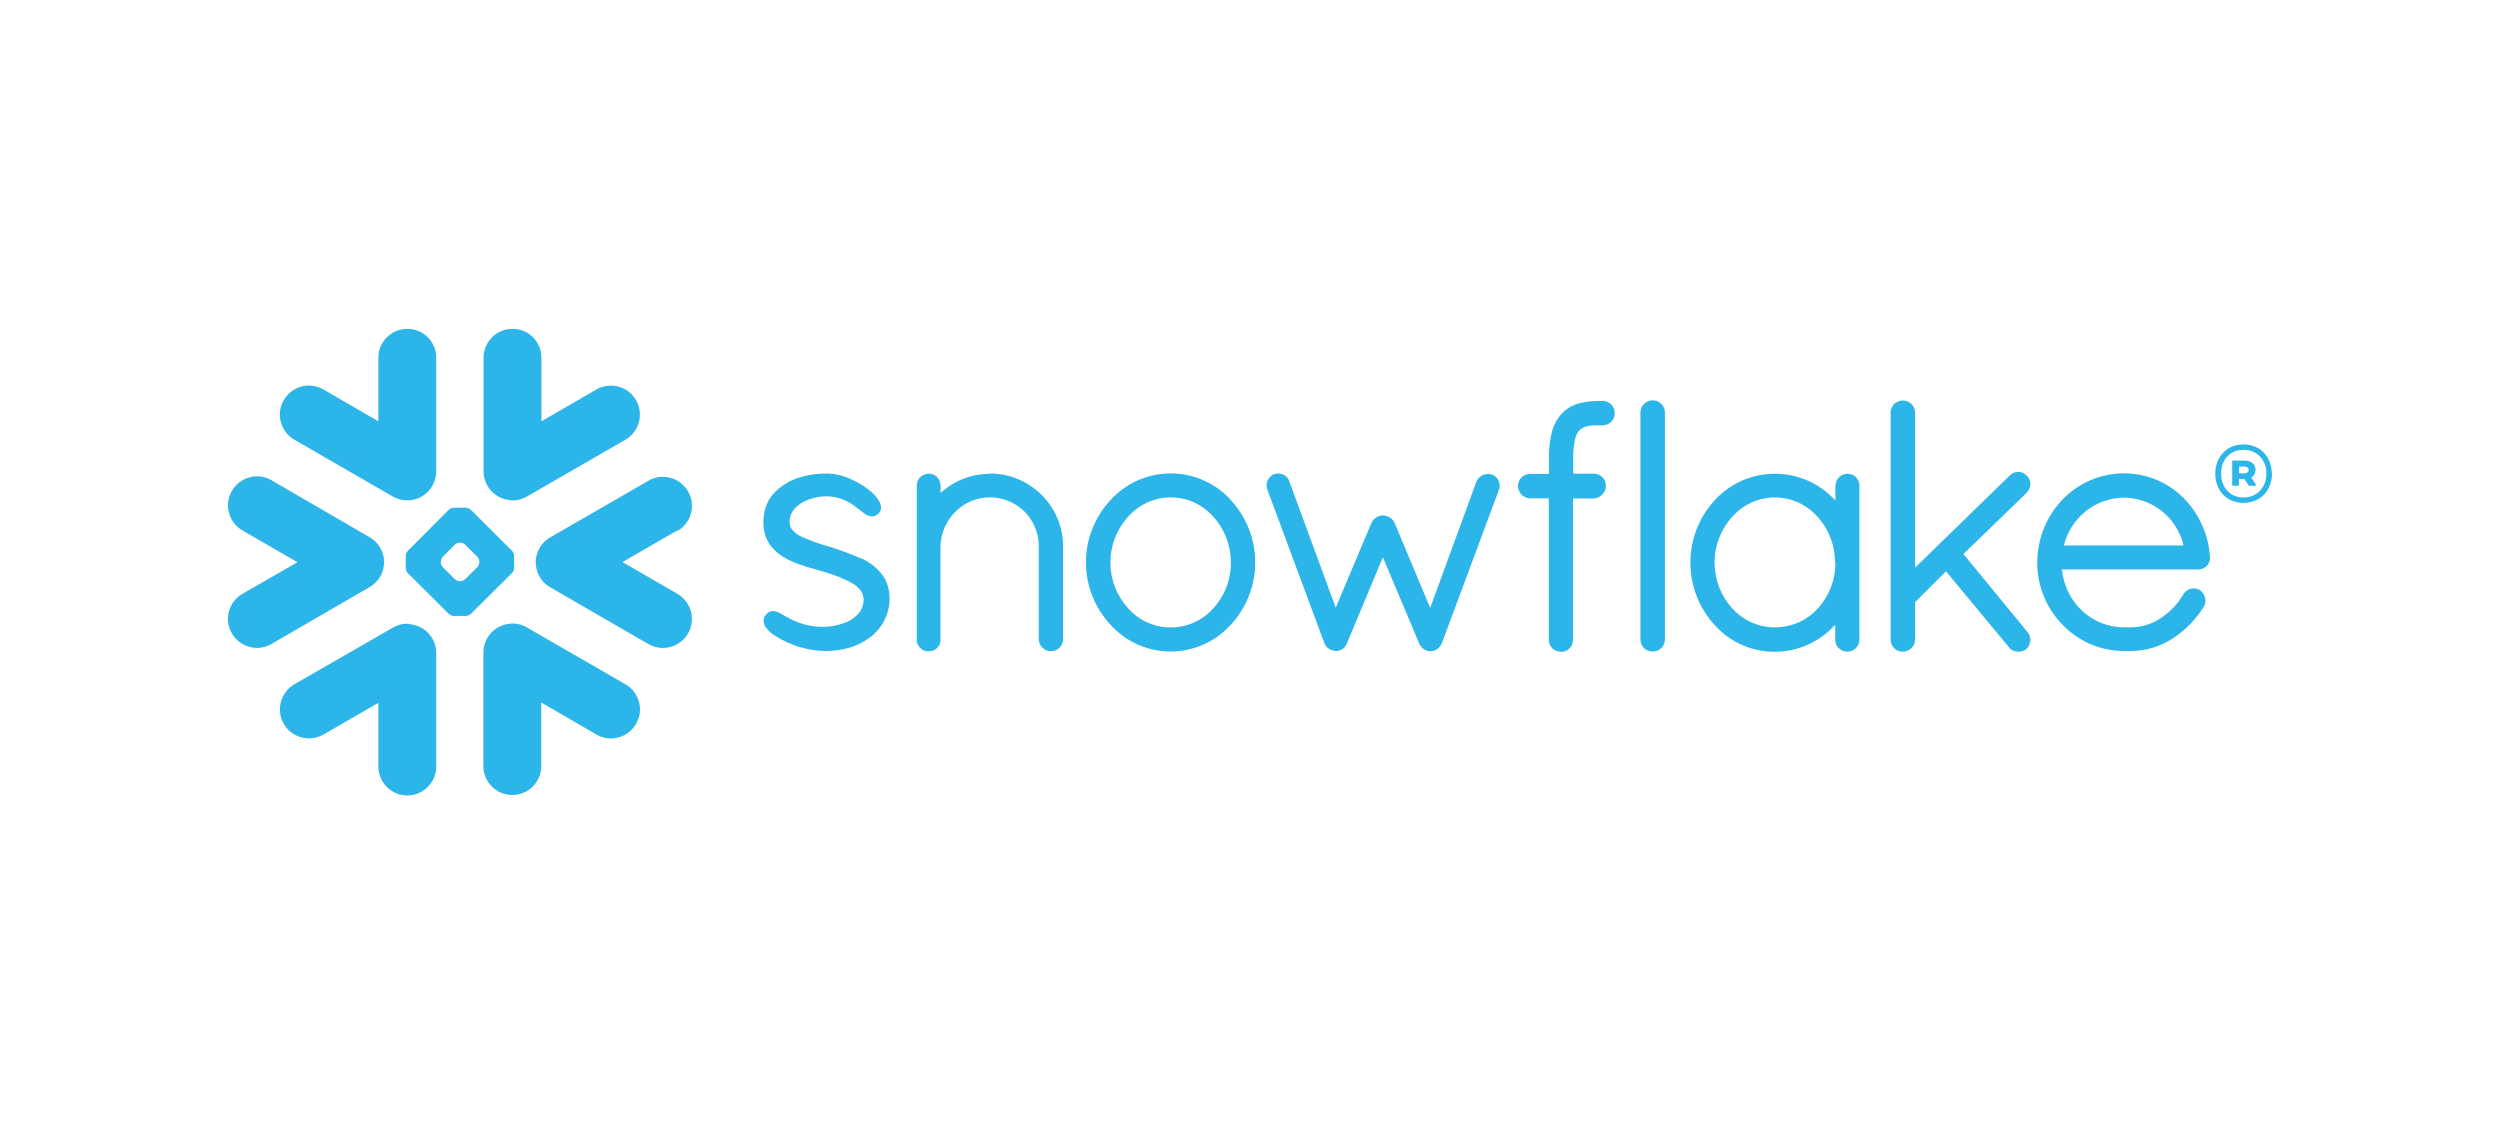 <?xml version="1.0" encoding="UTF-8"?> <svg xmlns="http://www.w3.org/2000/svg" id="Layer_1" data-name="Layer 1" viewBox="0 0 149 67"><defs><style> .cls-1 { fill: #2cb5e8; fill-rule: evenodd; } </style></defs><path class="cls-1" d="M133.77,27.81h-.32v.4h.32c.15,0,.25-.07.25-.2s-.09-.2-.25-.2ZM133.05,27.45h.72c.4,0,.66.22.66.55,0,.19-.1.37-.26.46l.28.41v.08h-.41l-.28-.4h-.32v.4h-.4v-1.51ZM135.08,28.23c0-.8-.54-1.42-1.36-1.42s-1.34.58-1.34,1.42.54,1.42,1.34,1.42,1.36-.61,1.36-1.42ZM135.41,28.23c0,.95-.64,1.74-1.7,1.74s-1.68-.8-1.68-1.74.63-1.74,1.68-1.74,1.69.79,1.69,1.74h0ZM40.37,31.61l-3.27,1.89,3.27,1.89c.83.48,1.11,1.53.64,2.36-.48.83-1.53,1.11-2.36.64l-5.86-3.39c-.38-.22-.66-.57-.78-.98-.06-.18-.08-.37-.08-.56,0-.14.02-.27.06-.4.12-.44.41-.81.8-1.03l5.86-3.38c.83-.48,1.88-.19,2.36.64.48.83.19,1.88-.64,2.36h0ZM37.27,40.78l-5.86-3.38c-.3-.18-.65-.26-1-.23-.9.07-1.6.82-1.6,1.72v6.77c0,.95.77,1.73,1.73,1.72.95,0,1.72-.77,1.72-1.72v-3.79l3.29,1.91c.83.48,1.88.19,2.36-.64.48-.83.19-1.88-.64-2.36h0ZM30.51,34.16l-2.44,2.42c-.08.08-.19.12-.31.13h-.71c-.11,0-.22-.05-.31-.13l-2.43-2.42c-.08-.08-.12-.19-.13-.3v-.72c0-.11.05-.22.13-.31l2.43-2.44c.08-.08.19-.12.31-.13h.71c.11,0,.22.05.31.13l2.44,2.43c.08.09.12.19.13.31v.72c0,.11-.05.22-.13.31ZM28.57,33.48c0-.11-.05-.22-.13-.31l-.71-.7c-.08-.08-.19-.12-.3-.13h-.03c-.11,0-.22.05-.3.13l-.7.7c-.08.09-.12.2-.13.31v.03c0,.11.05.22.13.3l.7.7c.08.08.19.12.3.13h.03c.11,0,.22-.05.3-.13l.71-.7c.08-.08.12-.19.13-.3v-.03ZM17.55,26.21l5.86,3.38c.83.48,1.89.19,2.36-.64.15-.26.23-.56.23-.86v-6.77c0-.95-.77-1.73-1.73-1.72-.95,0-1.72.77-1.72,1.72v3.79l-3.28-1.9c-.83-.48-1.88-.19-2.36.64-.48.83-.19,1.88.64,2.36h0ZM30.41,29.82c.35.03.7-.05,1-.23l5.86-3.38c.83-.48,1.11-1.53.64-2.36-.48-.83-1.53-1.11-2.36-.64l-3.28,1.9v-3.79c0-.95-.77-1.73-1.73-1.72-.95,0-1.72.77-1.72,1.72v6.77c0,.9.7,1.65,1.6,1.72ZM24.41,37.18c-.35-.03-.7.05-1,.23l-5.86,3.37c-.83.48-1.11,1.53-.64,2.36.48.83,1.53,1.11,2.36.64l3.28-1.89v3.79c0,.95.77,1.73,1.72,1.73s1.73-.77,1.73-1.72h0v-6.78c0-.9-.7-1.64-1.6-1.71ZM22.81,34.01c.06-.18.08-.37.08-.56,0-.14-.03-.27-.06-.4-.12-.44-.41-.81-.8-1.03l-5.85-3.4c-.83-.48-1.88-.19-2.36.64s-.19,1.88.64,2.36l3.27,1.89-3.28,1.88c-.83.48-1.11,1.54-.63,2.36.48.83,1.54,1.11,2.36.63l5.85-3.39c.38-.22.66-.57.79-.98h0ZM95.5,23.9h-.29c-.41,0-.81.05-1.2.17-.38.12-.72.34-.98.64h0c-.27.31-.46.69-.55,1.09-.11.47-.17.94-.16,1.42v1.03h-1.14c-.39,0-.7.31-.71.69,0,.2.07.39.2.53.14.14.32.22.51.23h1.13v8.44c0,.19.08.38.22.51.14.13.33.2.52.2.39,0,.7-.32.7-.71v-8.43h1.23c.19,0,.37-.09.51-.23.14-.14.22-.33.22-.53v-.03c-.01-.39-.33-.69-.72-.69h-1.23v-1.03c0-.35.04-.7.12-1.04.04-.18.12-.36.24-.5.1-.1.22-.18.35-.22.23-.07.48-.1.72-.09h.32c.41,0,.73-.33.73-.73s-.33-.73-.73-.73h0ZM120.79,29.36c.14-.14.22-.32.22-.52,0-.19-.08-.37-.22-.5h0c-.27-.28-.71-.29-.99-.02,0,0-.02.01-.02.02l-5.64,5.49v-9.24c0-.4-.34-.73-.74-.72,0,0,0,0,0,0-.19,0-.37.08-.51.21-.13.14-.21.32-.21.51v13.53c0,.4.32.72.72.72.4,0,.74-.32.74-.72v-2.23l1.84-1.84,3.75,4.52c.06.1.15.17.26.21.1.04.2.06.31.06.17,0,.34-.05.47-.15h0c.15-.14.23-.34.24-.55,0-.18-.06-.35-.18-.48h0l-3.81-4.64,3.77-3.65h0ZM110.6,28.43c.14.14.22.32.22.52v9.17c0,.4-.32.72-.72.72-.19,0-.37-.08-.51-.21-.14-.13-.21-.32-.21-.51v-.89c-1.78,1.99-4.83,2.17-6.82.39-.12-.11-.24-.23-.35-.35-1.95-2.11-1.95-5.37,0-7.47,1.82-1.97,4.89-2.1,6.87-.28.11.1.21.2.31.31v-.87c0-.19.08-.38.22-.52.28-.27.73-.27,1.01,0h0ZM109.37,33.54c0-1.02-.37-2.01-1.06-2.76-1.25-1.4-3.4-1.52-4.79-.26-.09.08-.18.17-.26.26-.69.75-1.08,1.74-1.07,2.76,0,1.02.38,1.99,1.07,2.74,1.28,1.4,3.45,1.49,4.85.22.07-.07.15-.14.22-.22.69-.75,1.07-1.73,1.06-2.75h0ZM51.29,33.27c-.62-.27-1.26-.5-1.9-.7-.57-.16-1.12-.36-1.66-.6-.19-.09-.36-.22-.5-.38-.11-.13-.17-.3-.17-.48,0-.24.06-.47.2-.67.23-.3.54-.52.9-.65.33-.13.67-.2,1.02-.21.62-.01,1.23.19,1.73.56.2.14.36.29.52.4.07.06.16.12.24.16.09.05.19.07.29.08.07,0,.14-.01.2-.04.06-.03.12-.06.18-.11.05-.05.1-.11.13-.18.03-.06.04-.13.04-.2,0-.13-.04-.25-.1-.36-.13-.22-.29-.42-.49-.58-.36-.31-.76-.56-1.2-.75-.44-.21-.91-.32-1.4-.34-1.07,0-1.97.24-2.62.69-.34.22-.63.5-.85.84-.23.41-.35.88-.35,1.36v.08c0,.49.15.97.45,1.36.43.54,1.05.86,1.67,1.08s1.23.36,1.62.49c.54.16,1.06.37,1.55.64.19.11.36.25.5.42.11.16.18.35.18.54v.02c0,.27-.08.54-.24.75-.26.32-.61.55-1,.67-.34.12-.71.19-1.07.2-.7.02-1.39-.14-2.01-.45-.23-.11-.41-.23-.58-.32-.08-.04-.16-.09-.24-.12-.08-.03-.17-.05-.26-.05-.06,0-.12.01-.18.03-.06.02-.11.06-.16.1-.06.06-.12.12-.16.2-.04.08-.06.16-.06.25,0,.14.05.27.13.39.14.19.31.35.51.47.26.17.52.31.8.44.7.31,1.45.48,2.21.5h0c1.03,0,1.92-.24,2.67-.8h0c.74-.53,1.18-1.39,1.19-2.3,0-.45-.1-.9-.33-1.29-.34-.51-.83-.91-1.4-1.15ZM98.49,23.86c-.19,0-.37.08-.51.21-.14.13-.21.32-.21.51v13.53c0,.19.08.37.21.51.29.29.75.28,1.04,0,.13-.13.21-.32.21-.51v-13.53c0-.4-.34-.73-.74-.72,0,0,0,0,0,0ZM131.72,33.19v.07c0,.19-.08.37-.23.5-.14.12-.32.19-.5.18h-8.1c.2,1.98,1.78,3.43,3.67,3.45h.48c.63-.01,1.25-.21,1.77-.57.54-.36.99-.84,1.32-1.4.06-.11.16-.2.27-.26.1-.06.22-.09.34-.09.13,0,.26.03.37.1h0c.2.14.33.38.33.63,0,.13-.03.26-.1.37h0c-.46.74-1.07,1.37-1.8,1.85-.74.5-1.61.77-2.5.78h-.49c-1.37-.01-2.68-.58-3.63-1.57-.96-.99-1.5-2.31-1.5-3.69,0-1.4.53-2.75,1.51-3.77.96-1,2.28-1.56,3.66-1.56,1.31,0,2.57.51,3.51,1.43.95.94,1.52,2.19,1.61,3.52h0ZM130.14,32.51c-.38-1.65-1.85-2.83-3.54-2.85-1.71.01-3.19,1.19-3.59,2.85h7.14ZM58.99,28.24c-1.09,0-2.13.41-2.93,1.14v-.42c0-.19-.07-.37-.2-.51-.13-.14-.31-.22-.5-.22-.39,0-.72.31-.72.7,0,0,0,.01,0,.02v9.37l.03.03h0s.03.07.05.1c.1.18.26.31.46.36h.19c.11,0,.21-.02.31-.07.09-.04.16-.1.22-.17h0s0-.02.02-.03,0,0,0,0c.04-.05.07-.09.09-.15.02-.05.03-.1.04-.15v-5.67c.02-.78.33-1.51.88-2.06,1.12-1.14,2.96-1.16,4.11-.04.56.55.88,1.31.87,2.1v5.52c0,.4.33.72.73.72.19,0,.36-.07.5-.2.14-.14.22-.32.22-.52v-5.52c0-2.4-1.95-4.34-4.36-4.35ZM73.34,29.79c1.96,2.1,1.96,5.36,0,7.46-1.8,1.97-4.85,2.12-6.82.32-.11-.1-.22-.21-.32-.32-1.97-2.1-1.97-5.36,0-7.46,1.8-1.97,4.86-2.11,6.84-.31.11.1.21.2.31.31ZM73.36,33.53c0-1.02-.37-2-1.06-2.75-1.24-1.4-3.38-1.52-4.77-.28-.1.09-.19.18-.28.28-.69.75-1.07,1.73-1.07,2.75,0,1.02.38,1.99,1.07,2.74,1.25,1.4,3.4,1.51,4.79.26.09-.08.18-.17.26-.26.69-.74,1.07-1.72,1.06-2.74ZM88.94,28.3h0c-.08-.04-.17-.05-.26-.05-.29,0-.56.17-.68.44h0l-2.76,7.54-2.12-5.06h0c-.06-.14-.16-.25-.29-.33-.12-.08-.27-.12-.41-.12-.29,0-.56.18-.68.44h0l-2.13,5.06-2.77-7.54h0c-.05-.14-.14-.26-.26-.34-.12-.08-.26-.12-.4-.12-.09,0-.19.02-.27.05h0c-.35.16-.51.57-.37.92h0l3.4,9.16h0c.03.07.07.14.12.2.05.05.1.09.16.12.02.02.04.03.06.04.03.02.07.03.1.04.08.03.16.05.25.05.14,0,.27-.05.38-.12.12-.08.21-.19.26-.32h0l2.15-5.15,2.16,5.13h0c.05.13.13.24.24.32.1.08.22.13.35.15h.09c.08,0,.16-.01.24-.04.07-.03.13-.06.18-.1.11-.09.2-.21.26-.35h0l3.39-9.11c.15-.36-.03-.77-.39-.92h-.01Z"></path></svg> 